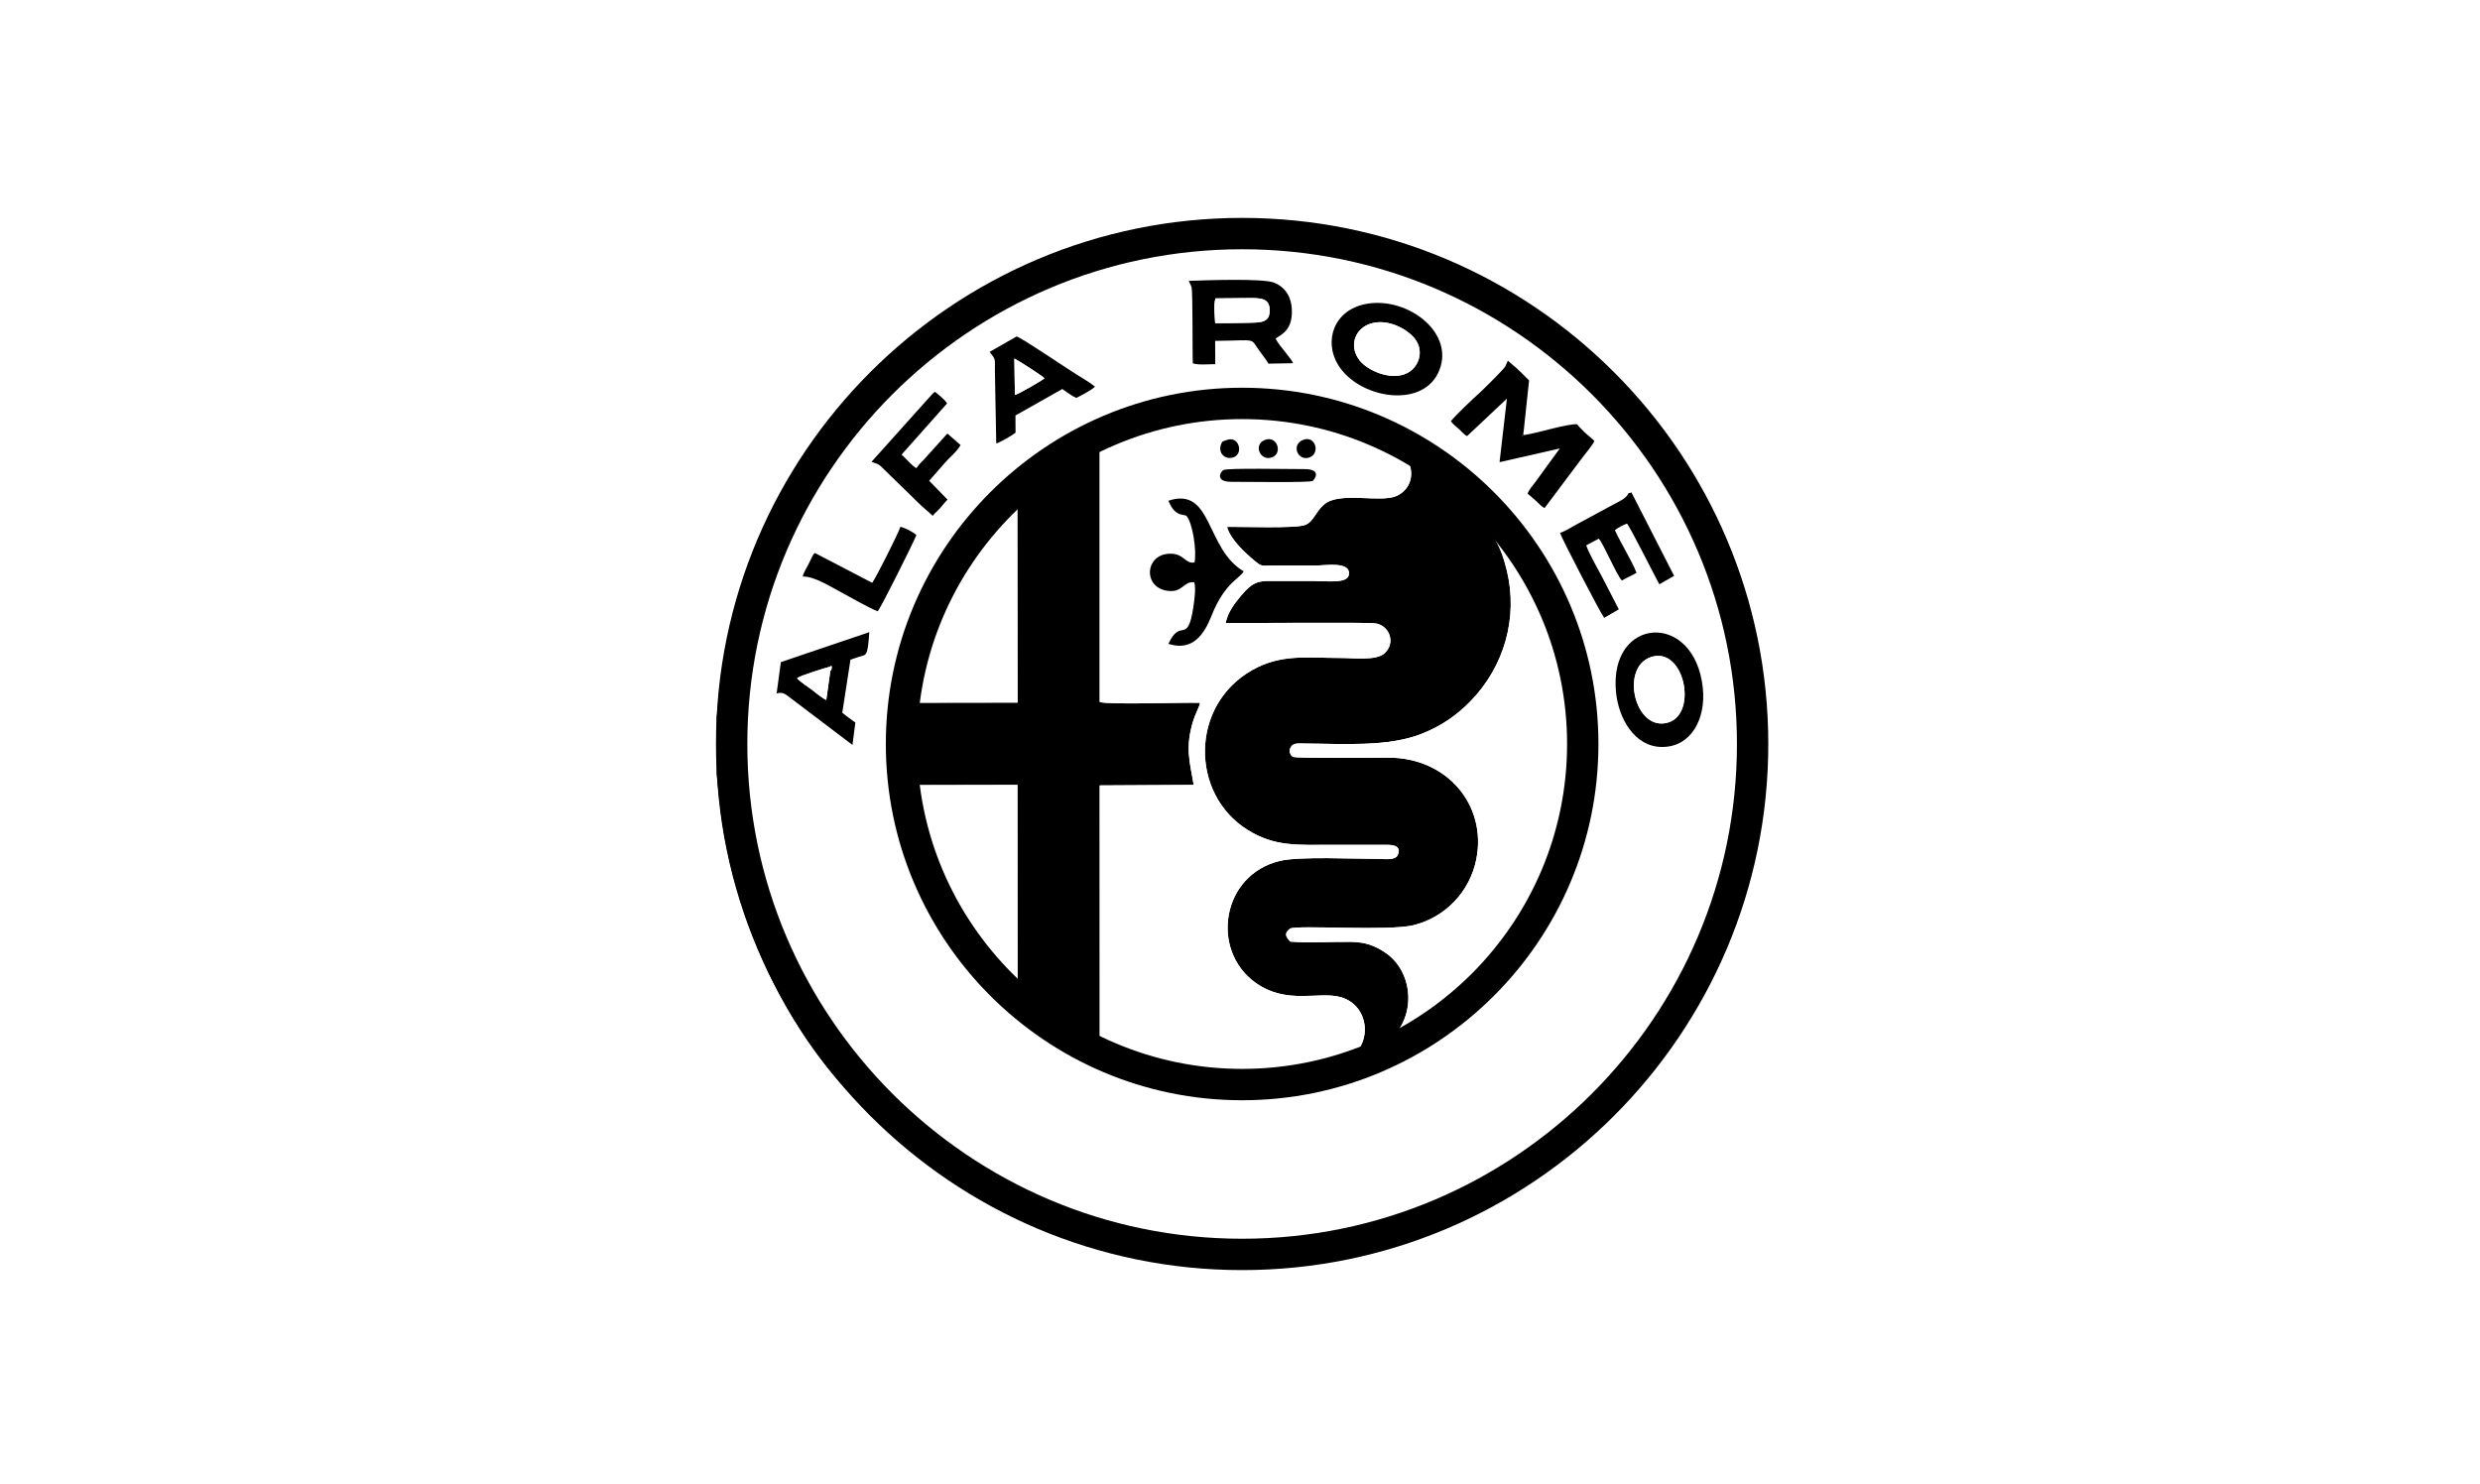 <svg width="239" height="143" viewBox="0 0 239 143" fill="none" xmlns="http://www.w3.org/2000/svg">
<rect width="239" height="143" fill="white"/>
<path fill-rule="evenodd" clip-rule="evenodd" d="M119.932 105.635C111.72 105.634 103.721 102.932 97.716 97.749C93.927 94.477 90.742 90.516 88.673 85.851C86.776 81.579 85.735 77.314 85.631 72.013C85.5 65.289 87.854 57.958 91.5 52.747C94.913 47.868 99.406 43.761 105.101 41.17C114.248 37.009 124.645 36.816 133.779 41.149C137.758 43.038 140.592 45.109 143.573 48.074C148.508 52.983 153.44 61.578 153.298 71.912C153.153 82.464 148.561 90.557 143.473 95.649C137.592 101.536 129.034 105.635 119.934 105.633M155.735 66.676C155.048 59.413 163.3 58.833 164.102 66.294C164.421 69.255 162.982 72.033 160.119 71.987C157.531 71.947 155.979 69.262 155.734 66.676M81.963 63.571L81.172 68.687C81.622 69.072 81.998 69.299 82.431 69.636L82.153 71.793L75.979 67.116C75.644 66.852 75.352 66.674 74.844 66.834L75.252 63.809L83.776 60.923C83.608 63.337 83.493 63.079 82.801 63.295C82.498 63.39 82.253 63.478 81.96 63.571M84.578 58.912C84.894 58.591 87.974 52.389 88.314 51.569C87.97 51.249 87.271 50.9 86.779 50.763C86.545 51.447 84.441 55.641 84.056 56.165L78.534 53.294C78.315 53.481 78.324 53.54 78.18 53.837C78.07 54.062 77.991 54.222 77.879 54.443C77.674 54.847 77.464 55.151 77.353 55.562C78.459 55.526 79.952 56.494 81.138 57.123C82.22 57.697 83.544 58.487 84.579 58.913M156.958 47.514C156.702 48.061 156.13 48.273 155.469 48.63L152.069 50.467C151.563 50.728 150.881 51.179 150.342 51.361C150.477 51.84 154.259 59.13 154.594 59.539L156.006 58.72L154.42 55.651C154.018 54.887 153.103 53.287 152.864 52.557L154.076 51.914C154.492 52.322 155.782 55.39 156.296 55.943L157.708 55.21C157.513 54.62 156.964 53.656 156.674 53.105C156.317 52.426 155.928 51.757 155.628 51.092C155.93 50.859 156.41 50.593 156.797 50.459C157.092 50.768 159.461 55.499 159.909 56.306L161.338 55.498L157.217 47.44C157.135 47.362 157.097 47.197 156.959 47.516M86.886 43.814L91.272 38.88C91.04 38.483 90.481 38.078 90.117 37.766C89.985 37.842 90.069 37.76 89.88 37.936L83.999 44.494C84.341 44.669 83.856 44.442 84.139 44.559C84.439 44.684 84.523 44.633 84.877 44.923L88.445 48.405C88.91 48.877 89.425 49.264 89.879 49.71C90.094 49.442 90.374 49.228 90.615 48.948C90.859 48.665 91.054 48.413 91.306 48.145L89.544 46.332L91.035 44.631C91.528 44.053 92.196 43.556 92.569 42.889L91.295 41.781L89.01 44.321C88.75 44.551 88.495 44.849 88.32 45.115C87.928 44.957 87.294 44.16 86.884 43.814M146.832 41.619L147.359 36.664L146.333 35.646C146.003 35.317 145.668 35.1 145.315 34.757L145.068 35.308C144.933 35.586 142.788 37.68 142.636 37.814C142.044 38.339 140.263 40.026 139.821 40.592C140.049 40.907 140.304 41.089 140.564 41.314C140.827 41.541 141.064 41.871 141.385 42.025L145.224 38.419L144.514 44.54L150.32 43.218L147.96 46.462C147.693 46.827 147.373 47.141 147.216 47.578C147.498 47.794 147.733 48.012 148.017 48.261C148.291 48.502 148.487 48.78 148.855 48.959L152.474 44.127C152.767 43.741 153.536 42.822 153.653 42.491C153.362 42.203 153.074 41.99 152.757 41.707C152.529 41.502 152.146 41.082 151.97 40.885C150.955 40.846 148.264 41.712 147.037 41.897L146.813 41.921L146.831 41.618L146.832 41.619ZM97.974 32.425L95.372 33.91C96.016 34.725 95.865 34.564 95.88 35.761L96.011 42.74C96.48 42.586 97.448 42.008 97.87 41.699L97.861 40.041L102.375 37.491C102.795 37.768 103.273 38.154 103.715 38.348C104.098 38.188 105.27 37.548 105.521 37.268C105.148 36.924 104.167 36.355 103.709 36.066C102.615 35.378 98.487 32.576 97.974 32.425ZM131.657 29.289C128.499 29.872 127.559 32.915 128.966 35.183C130.936 38.358 136.902 39.407 138.581 35.971C140.427 32.192 135.701 28.541 131.657 29.289ZM114.951 35.01C114.899 34.034 114.964 28.15 114.825 27.667C114.754 27.417 114.615 27.238 114.563 27.065C116.146 27.012 121.714 26.799 122.801 27.244C123.779 27.644 124.46 28.522 124.497 29.913C124.55 31.885 123.438 32.231 122.93 32.634C123.148 33.072 123.539 33.508 123.82 33.882C123.991 34.111 124.526 34.738 124.612 35.001L122.244 35.045C122.023 34.669 121.709 34.266 121.417 33.869C120.41 32.495 121.291 32.81 117.103 32.849L117.115 35.094C116.507 35.088 115.48 35.203 114.951 35.01ZM120.133 120.142C133.706 120.141 146.71 113.601 155.142 104.402C155.427 104.09 155.503 103.928 155.842 103.592L157.212 101.939C157.491 101.594 157.616 101.42 157.873 101.09C158.311 100.53 158.704 99.976 159.102 99.397C164.367 91.72 167.764 82.411 167.762 72.417C167.762 64.92 166.283 57.759 163.397 51.719C161.832 48.447 161.034 47.1 159.068 44.162C158.513 43.331 155.796 39.83 155.094 39.171C154.501 38.615 154.172 38.214 153.651 37.694L150.552 34.85C148.596 33.111 145.841 31.271 143.577 29.938C137.192 26.177 128.397 23.485 120.334 23.483H118.824C109.36 23.483 99.252 26.85 92.003 32.003C90.773 32.878 89.723 33.675 88.615 34.557C87.695 35.29 86.941 36.086 86.275 36.649C84.745 37.942 82.679 40.403 81.368 42.014C79.463 44.354 77.065 48.265 75.744 51.1C73.402 56.13 71.116 63.476 71.121 69.999L71.093 70.905C70.929 78.316 72.665 86.129 75.523 92.041C78.165 97.505 80.559 101.019 84.599 105.327C88.127 109.091 93.441 113.081 99.331 115.777C105.776 118.729 112.319 120.142 120.133 120.142Z" fill="white"/>
<path fill-rule="evenodd" clip-rule="evenodd" d="M87.631 75.663L98.053 75.644L98.064 95.637C92.734 91.363 87.92 81.984 87.629 75.662M98.042 47.974L98.065 67.71L87.644 67.725C88.252 63.387 89.521 59.627 91.367 56.346C92.838 53.731 95.742 49.668 98.041 47.975M133.583 100.611C133.428 100.756 133.811 100.755 133.343 100.721L133.582 100.53C136.609 98.24 136.274 93.707 133.547 91.836C132.512 91.126 131.601 90.793 130.207 90.77C128.364 90.74 126.127 90.905 124.345 90.742C123.951 90.303 123.685 89.97 124.331 89.492C125.033 89.121 133.872 89.765 136.26 89.157C139.293 88.385 141.662 85.94 142.281 82.782C143.299 77.59 139.456 73.019 133.831 73.018C133.08 73.018 124.985 73.103 124.639 72.944C124.327 72.8 124.164 72.353 124.416 71.972C124.679 71.576 125.128 71.653 125.672 71.655C129.473 71.672 133.763 72.014 137.053 70.701C138.886 69.969 140.374 68.951 141.7 67.593C144.96 64.253 146.344 59.533 145.197 54.903C144.578 52.4 144.112 52.258 143.32 50.549C143.825 50.644 145.246 52.749 145.502 53.097C150.99 60.559 152.841 70.428 150.611 79.523C148.189 89.397 141.327 96.826 133.583 100.611ZM118.245 50.78C119.678 50.748 124.909 50.953 125.796 50.586C126.645 50.233 126.761 49.313 127.634 48.595C129.158 47.341 132.989 48.495 134.59 47.797C135.391 47.447 136.131 46.562 135.975 45.322C135.825 44.127 135.028 43.76 134.145 43.297C127.335 39.726 119.251 38.783 111.587 40.714C110.242 41.052 106.868 42.095 105.981 42.748V67.652C106.907 67.941 114.001 67.672 115.657 67.733C115.558 68.169 115.19 68.839 115.01 69.409C114.183 72.042 114.661 73.421 115.038 75.642L105.981 75.693L105.985 100.867C106.408 101.214 108.697 102.047 109.408 102.275C113.515 103.587 117.826 104.178 122.249 103.764C124.149 103.586 128.936 102.822 130.132 101.951C132.358 100.329 131.839 96.821 129.189 96.092C127.037 95.501 123.988 96.884 120.946 94.669C116.636 91.531 117.724 84.323 123.338 82.968C125.198 82.519 130.47 82.772 132.725 82.772C133.419 82.772 134.507 82.96 134.725 82.354C135.085 81.357 133.978 81.415 133.33 81.418C131.718 81.422 130.106 81.418 128.495 81.418C125.015 81.418 122.874 81.622 120.229 79.975C114.717 76.543 114.645 68.012 120.661 64.585C123.453 62.995 125.967 63.409 129.201 63.409C130.434 63.409 132.636 63.697 133.436 62.954C134.557 61.911 133.865 60.237 132.504 60.07C131.611 59.96 119.78 60.059 118.114 60.048C118.33 58.951 119.051 58.063 119.615 57.392C120.637 56.177 121.171 55.983 122.353 55.988C123.729 55.993 125.107 55.988 126.483 55.988C127.898 55.988 129.866 56.272 129.992 55.377C130.177 54.066 127.733 54.503 126.785 54.503C125.409 54.503 124.032 54.501 122.656 54.503C121.587 54.504 121.627 54.634 120.951 54.079C119.992 53.292 118.567 51.975 118.248 50.779M119.932 105.635C129.032 105.637 137.59 101.538 143.471 95.651C148.559 90.559 153.15 82.466 153.296 71.914C153.438 61.58 148.506 52.985 143.571 48.076C140.59 45.111 137.758 43.04 133.778 41.151C124.646 36.817 114.247 37.011 105.1 41.172C99.406 43.763 94.914 47.87 91.5 52.749C87.855 57.959 85.499 65.291 85.63 72.015C85.734 77.316 86.775 81.581 88.672 85.853C90.743 90.517 93.926 94.479 97.717 97.751C103.721 102.934 111.721 105.635 119.932 105.637" fill="black"/>
<path fill-rule="evenodd" clip-rule="evenodd" d="M112.679 53.364C114.136 53.302 114.164 54.363 115.119 54.206C115.342 53.088 114.943 50.392 114.338 49.711C114.112 49.541 113.229 49.844 112.603 48.255C116.877 46.856 116.148 52.865 119.849 55.058C119.594 55.7 118.058 56.059 116.749 59.361C116.082 61.046 114.974 62.825 112.603 62.05C113.784 59.475 114.444 62.231 115.004 58.516C115.103 57.86 115.276 56.671 115.09 56.114C114.007 55.992 113.993 57.218 112.381 56.915C110.14 56.494 110.372 53.463 112.68 53.365M117.905 45.295C118.273 45.088 124.37 45.216 125.673 45.208C127.521 45.195 126.611 46.288 126.498 46.35C126.171 46.528 119.971 46.429 118.72 46.436C117.021 46.444 117.625 45.454 117.905 45.297M121.945 42.379C123.095 41.982 123.624 43.684 122.6 44.069C121.437 44.508 120.73 42.799 121.945 42.379ZM125.589 42.39C126.767 41.935 127.255 43.67 126.227 44.074C125.092 44.52 124.375 42.86 125.589 42.39ZM118.177 42.423C119.357 41.926 119.862 43.636 118.949 44.043C118.4 44.288 117.869 44.026 117.687 43.639C117.568 43.385 117.569 43.128 117.66 42.856C117.797 42.443 117.873 42.55 118.175 42.424M118.244 50.78C119.678 50.748 124.909 50.953 125.796 50.586C126.645 50.233 126.76 49.313 127.634 48.595C129.157 47.341 132.989 48.495 134.589 47.797C135.391 47.447 136.13 46.562 135.975 45.323C135.825 44.128 135.028 43.762 134.145 43.299C127.334 39.727 119.251 38.784 111.586 40.715C110.242 41.054 106.868 42.096 105.98 42.749V67.653C106.907 67.942 114.001 67.673 115.657 67.734C115.558 68.17 115.189 68.841 115.01 69.41C114.183 72.043 114.661 73.422 115.038 75.644L105.98 75.694L105.985 100.868C106.407 101.215 108.697 102.049 109.407 102.276C113.514 103.588 117.825 104.179 122.248 103.765C124.149 103.587 128.936 102.823 130.131 101.952C132.358 100.331 131.839 96.822 129.189 96.094C127.037 95.502 123.988 96.885 120.946 94.671C116.636 91.532 117.724 84.324 123.338 82.969C125.197 82.52 130.47 82.773 132.724 82.773C133.417 82.773 134.505 82.961 134.725 82.356C135.085 81.358 133.978 81.417 133.33 81.419C131.719 81.424 130.106 81.419 128.495 81.419C125.014 81.419 122.874 81.624 120.228 79.976C114.717 76.544 114.645 68.012 120.661 64.586C123.452 62.996 125.967 63.41 129.2 63.41C130.433 63.41 132.636 63.698 133.436 62.955C134.557 61.913 133.866 60.238 132.504 60.071C131.61 59.962 119.779 60.062 118.114 60.049C118.329 58.953 119.05 58.064 119.615 57.393C120.637 56.178 121.171 55.984 122.352 55.989C123.729 55.994 125.106 55.989 126.483 55.989C127.897 55.989 129.865 56.274 129.991 55.378C130.177 54.067 127.733 54.504 126.785 54.504C125.408 54.504 124.032 54.502 122.656 54.504C121.587 54.505 121.627 54.635 120.95 54.08C119.992 53.294 118.566 51.976 118.248 50.78" fill="white"/>
<path fill-rule="evenodd" clip-rule="evenodd" d="M120.132 120.142C112.318 120.142 105.777 118.729 99.331 115.777C93.442 113.08 88.128 109.091 84.599 105.327C80.56 101.019 78.165 97.505 75.523 92.041C72.665 86.129 70.93 78.316 71.093 70.905L71.121 69.999C71.117 63.476 73.402 56.13 75.745 51.1C77.065 48.265 79.463 44.354 81.368 42.013C82.679 40.403 84.745 37.942 86.275 36.648C86.941 36.086 87.696 35.29 88.615 34.557C89.723 33.674 90.773 32.878 92.004 32.003C99.253 26.85 109.359 23.482 118.825 23.483H120.335C128.399 23.483 137.192 26.177 143.577 29.938C145.841 31.271 148.596 33.111 150.552 34.85L153.652 37.694C154.173 38.214 154.501 38.615 155.093 39.171C155.796 39.83 158.512 43.333 159.067 44.162C161.035 47.099 161.833 48.447 163.396 51.719C166.282 57.758 167.761 64.919 167.762 72.416C167.763 82.411 164.366 91.72 159.101 99.397C158.705 99.976 158.31 100.529 157.873 101.09C157.615 101.42 157.489 101.594 157.212 101.939L155.842 103.592C155.504 103.928 155.428 104.091 155.142 104.402C146.709 113.601 133.705 120.14 120.132 120.142ZM69.065 69.034V74.592L69.348 77.268C69.443 78.165 69.562 79.066 69.703 79.928C71.141 88.697 75.179 97.785 80.957 104.336C89.158 113.637 98.776 119.414 111.391 121.531L116.843 122.169H122.009C122.11 122.126 121.895 122.155 122.251 122.097C122.36 122.08 122.535 122.072 122.648 122.065C122.866 122.052 123.084 122.038 123.299 122.02C123.767 121.983 124.226 121.941 124.693 121.894C127.204 121.638 129.96 121.14 132.353 120.496C141.261 118.098 149.175 113.422 155.135 107.316C159.224 103.128 162.512 98.693 165.021 93.226C170.088 82.183 169.335 75.126 169.787 73.947V69.676C169.689 69.421 169.361 65.141 169.236 64.311C167.979 55.957 164.537 47.796 159.469 41.24C158.148 39.533 156.758 37.931 155.234 36.408C151.105 32.278 146.688 28.987 141.264 26.406C135.588 23.706 129.319 21.975 122.95 21.568C122.829 21.56 122.659 21.558 122.543 21.541L122.202 21.455H116.644C116.341 21.581 115.704 21.58 115.364 21.607C114.899 21.644 114.399 21.693 113.967 21.738C111.212 22.03 109.088 22.46 106.404 23.143C103.349 23.919 100.359 25.097 97.718 26.338C94.393 27.901 91.327 29.886 88.56 31.987C85.538 34.282 83.419 36.529 80.947 39.279C76.474 44.253 72.475 52.218 70.75 58.793C69.948 61.849 69.37 65.097 69.174 68.284L69.09 68.954C69.086 68.974 69.073 69.007 69.062 69.033" fill="black"/>
<path fill-rule="evenodd" clip-rule="evenodd" d="M133.58 100.53V100.611C141.325 96.826 148.186 89.397 150.607 79.523C152.837 70.428 150.986 60.559 145.498 53.097C145.243 52.75 143.822 50.645 143.317 50.551C144.11 52.259 144.576 52.403 145.194 54.904C146.339 59.535 144.957 64.255 141.696 67.594C140.369 68.951 138.881 69.97 137.049 70.702C133.759 72.015 129.468 71.674 125.668 71.656C125.124 71.654 124.675 71.577 124.412 71.973C124.158 72.355 124.322 72.801 124.634 72.945C124.981 73.105 133.076 73.019 133.827 73.019C139.451 73.019 143.296 77.59 142.276 82.783C141.657 85.94 139.288 88.385 136.255 89.158C133.868 89.765 125.029 89.123 124.326 89.492C123.679 89.971 123.945 90.303 124.34 90.743C126.123 90.905 128.36 90.742 130.203 90.771C131.598 90.793 132.508 91.126 133.542 91.837C136.268 93.706 136.604 98.241 133.577 100.53" fill="white"/>
<path fill-rule="evenodd" clip-rule="evenodd" d="M87.629 75.665C87.918 81.986 92.733 91.364 98.064 95.638L98.052 75.644L87.629 75.665Z" fill="white"/>
<path fill-rule="evenodd" clip-rule="evenodd" d="M98.041 47.974C95.742 49.666 92.836 53.728 91.367 56.344C89.521 59.626 88.252 63.387 87.644 67.724L98.065 67.709L98.042 47.973L98.041 47.974Z" fill="white"/>
<path fill-rule="evenodd" clip-rule="evenodd" d="M147.038 41.898L146.689 42.013L146.832 41.62L147.359 36.665L146.332 35.647C146.002 35.318 145.668 35.101 145.314 34.758L145.068 35.309C144.933 35.587 142.788 37.681 142.636 37.815C142.043 38.34 140.262 40.027 139.82 40.593C140.049 40.908 140.303 41.091 140.563 41.315C140.827 41.542 141.064 41.872 141.384 42.026L145.223 38.42L144.514 44.541L150.319 43.219L147.96 46.463C147.692 46.828 147.373 47.142 147.215 47.579C147.498 47.795 147.732 48.013 148.017 48.262C148.291 48.503 148.487 48.781 148.854 48.96L152.474 44.128C152.768 43.742 153.535 42.824 153.653 42.492C153.361 42.203 153.072 41.991 152.757 41.708C152.528 41.502 152.146 41.083 151.97 40.885C150.955 40.848 148.265 41.712 147.038 41.898Z" fill="black"/>
<path fill-rule="evenodd" clip-rule="evenodd" d="M117.105 31.139C117.073 30.466 116.942 29.368 117.136 28.756C118.202 28.751 119.264 28.728 120.334 28.726C121.447 28.722 122.36 28.706 122.365 29.916C122.37 31.128 121.428 31.081 120.334 31.107C119.294 31.132 118.138 31.151 117.105 31.139ZM114.95 35.01C115.48 35.203 116.507 35.089 117.115 35.095L117.104 32.85C121.291 32.812 120.411 32.496 121.417 33.87C121.708 34.268 122.024 34.67 122.244 35.047L124.613 35.002C124.528 34.74 123.993 34.113 123.821 33.884C123.541 33.511 123.149 33.073 122.931 32.636C123.44 32.233 124.551 31.887 124.499 29.915C124.462 28.524 123.78 27.644 122.803 27.245C121.716 26.801 116.147 27.015 114.564 27.067C114.617 27.24 114.756 27.419 114.827 27.669C114.966 28.152 114.9 34.036 114.953 35.012" fill="black"/>
<path fill-rule="evenodd" clip-rule="evenodd" d="M112.602 48.256C113.227 49.845 114.11 49.541 114.337 49.711C114.942 50.392 115.341 53.089 115.118 54.206C114.163 54.365 114.135 53.302 112.678 53.364C110.37 53.462 110.138 56.493 112.378 56.914C113.989 57.218 114.003 55.993 115.088 56.113C115.273 56.669 115.101 57.858 115.002 58.516C114.442 62.23 113.781 59.474 112.601 62.049C114.971 62.824 116.079 61.047 116.747 59.36C118.055 56.058 119.59 55.699 119.847 55.057C116.146 52.864 116.875 46.856 112.601 48.255" fill="black"/>
<path fill-rule="evenodd" clip-rule="evenodd" d="M159.109 63.322C162.302 62.26 163.65 68.769 160.76 69.63C157.573 70.579 156.081 64.33 159.109 63.322ZM155.734 66.675C155.979 69.261 157.529 71.947 160.118 71.987C162.981 72.031 164.419 69.253 164.101 66.293C163.299 58.832 155.047 59.413 155.734 66.675Z" fill="black"/>
<path fill-rule="evenodd" clip-rule="evenodd" d="M132.173 31.162C133.828 30.707 135.61 31.745 136.302 32.584C137.419 33.942 136.605 35.786 135.113 36.142C133.46 36.536 131.575 35.495 130.982 34.677C129.921 33.218 130.683 31.57 132.173 31.16M131.657 29.29C128.499 29.873 127.559 32.916 128.966 35.183C130.936 38.36 136.901 39.407 138.58 35.971C140.426 32.192 135.701 28.542 131.657 29.29Z" fill="black"/>
<path fill-rule="evenodd" clip-rule="evenodd" d="M156.958 47.514C156.702 48.061 156.13 48.273 155.469 48.63L152.069 50.467C151.563 50.728 150.881 51.179 150.342 51.361C150.477 51.84 154.259 59.13 154.593 59.541L156.006 58.721L154.42 55.652C154.017 54.888 153.102 53.288 152.864 52.558L154.075 51.915C154.492 52.324 155.782 55.391 156.296 55.944L157.707 55.211C157.512 54.621 156.962 53.657 156.673 53.106C156.316 52.427 155.927 51.758 155.627 51.093C155.929 50.86 156.408 50.594 156.796 50.46C157.091 50.769 159.46 55.501 159.908 56.307L161.337 55.499L157.215 47.441L156.958 47.517V47.514Z" fill="black"/>
<path fill-rule="evenodd" clip-rule="evenodd" d="M97.754 34.551C98.105 34.717 100.514 36.265 100.656 36.464C100.286 36.753 98.148 37.981 97.807 38.067L97.754 34.551ZM95.371 33.911C96.015 34.726 95.863 34.565 95.88 35.761L96.01 42.741C96.479 42.587 97.447 42.008 97.87 41.699L97.86 40.042L102.374 37.49C102.794 37.767 103.273 38.154 103.715 38.347C104.097 38.187 105.269 37.547 105.52 37.267C105.147 36.923 104.166 36.354 103.709 36.066C102.615 35.378 98.487 32.575 97.974 32.425L95.371 33.911Z" fill="black"/>
<path fill-rule="evenodd" clip-rule="evenodd" d="M79.934 64.267L80.136 64.169C80.151 64.356 80.184 64.214 80.138 64.453C80.102 64.649 80.091 64.569 80.018 64.663L79.628 67.458C79.17 67.239 78.66 66.787 78.237 66.468C77.806 66.142 77.182 65.759 76.804 65.365C77.093 65.116 79.606 64.345 79.934 64.266M81.961 63.571C82.254 63.477 82.498 63.389 82.802 63.294C83.494 63.078 83.609 63.336 83.777 60.922L75.253 63.808L74.844 66.833C75.352 66.673 75.644 66.85 75.979 67.115L82.153 71.792L82.431 69.635C81.997 69.299 81.622 69.072 81.171 68.686L81.961 63.571Z" fill="black"/>
<path fill-rule="evenodd" clip-rule="evenodd" d="M91.271 38.879C91.039 38.483 90.481 38.078 90.118 37.766C89.986 37.841 90.069 37.76 89.881 37.936L84 44.494C84.342 44.669 83.856 44.441 84.14 44.559C84.44 44.684 84.524 44.633 84.878 44.923L88.446 48.405C88.91 48.877 89.426 49.264 89.881 49.71C90.096 49.441 90.376 49.228 90.617 48.948C90.861 48.665 91.056 48.413 91.308 48.144L89.546 46.332L91.037 44.63C91.53 44.053 92.198 43.556 92.571 42.889L91.297 41.781L89.012 44.32C88.752 44.551 88.496 44.849 88.322 45.114C87.93 44.957 87.296 44.159 86.886 43.814L91.271 38.879Z" fill="black"/>
<path fill-rule="evenodd" clip-rule="evenodd" d="M84.579 58.913C84.895 58.592 87.975 52.389 88.314 51.569C87.97 51.25 87.272 50.9 86.779 50.764C86.546 51.447 84.442 55.641 84.057 56.166L78.535 53.294C78.316 53.481 78.325 53.541 78.18 53.838C78.071 54.062 77.992 54.223 77.88 54.443C77.674 54.848 77.463 55.151 77.353 55.563C78.459 55.527 79.952 56.495 81.139 57.123C82.221 57.697 83.545 58.488 84.58 58.914" fill="black"/>
<path fill-rule="evenodd" clip-rule="evenodd" d="M132.173 31.161C130.684 31.57 129.922 33.218 130.982 34.677C131.577 35.496 133.462 36.536 135.114 36.142C136.606 35.786 137.42 33.943 136.302 32.585C135.611 31.745 133.828 30.705 132.173 31.161Z" fill="white"/>
<path fill-rule="evenodd" clip-rule="evenodd" d="M159.11 63.323C156.082 64.331 157.574 70.58 160.76 69.63C163.651 68.769 162.302 62.26 159.11 63.323Z" fill="white"/>
<path fill-rule="evenodd" clip-rule="evenodd" d="M117.106 31.139C118.139 31.152 119.295 31.131 120.334 31.107C121.428 31.081 122.371 31.128 122.366 29.916C122.362 28.705 121.449 28.722 120.334 28.725C119.265 28.727 118.203 28.751 117.137 28.755C116.942 29.368 117.075 30.468 117.106 31.139Z" fill="white"/>
<path fill-rule="evenodd" clip-rule="evenodd" d="M117.905 45.295C117.625 45.453 117.022 46.443 118.72 46.435C119.971 46.429 126.171 46.528 126.498 46.35C126.611 46.288 127.521 45.195 125.673 45.208C124.37 45.217 118.272 45.088 117.905 45.297" fill="black"/>
<path fill-rule="evenodd" clip-rule="evenodd" d="M80.018 64.665C80.061 64.352 80.177 64.262 79.934 64.267C79.606 64.346 77.093 65.117 76.805 65.367C77.181 65.76 77.805 66.142 78.237 66.469C78.66 66.79 79.17 67.24 79.629 67.459L80.018 64.665Z" fill="white"/>
<path fill-rule="evenodd" clip-rule="evenodd" d="M97.808 38.065C98.151 37.979 100.288 36.751 100.658 36.462C100.516 36.263 98.107 34.714 97.756 34.549L97.808 38.065Z" fill="white"/>
<path fill-rule="evenodd" clip-rule="evenodd" d="M125.588 42.39C124.374 42.859 125.091 44.52 126.226 44.074C127.254 43.67 126.766 41.935 125.588 42.39Z" fill="black"/>
<path fill-rule="evenodd" clip-rule="evenodd" d="M118.175 42.423C117.873 42.55 117.797 42.442 117.66 42.856C117.569 43.129 117.567 43.384 117.687 43.638C117.869 44.026 118.4 44.287 118.947 44.042C119.861 43.634 119.356 41.925 118.175 42.422" fill="black"/>
<path fill-rule="evenodd" clip-rule="evenodd" d="M121.945 42.38C120.729 42.8 121.435 44.509 122.599 44.07C123.624 43.683 123.095 41.982 121.945 42.38Z" fill="black"/>
<path fill-rule="evenodd" clip-rule="evenodd" d="M80.018 64.664C80.091 64.57 80.101 64.65 80.138 64.454C80.183 64.214 80.151 64.355 80.136 64.17L79.936 64.268C80.179 64.263 80.063 64.353 80.019 64.665" fill="white"/>
<path fill-rule="evenodd" clip-rule="evenodd" d="M147.037 41.898L146.813 41.922L146.832 41.619L146.689 42.012L147.037 41.898Z" fill="black"/>
<path fill-rule="evenodd" clip-rule="evenodd" d="M156.957 47.514L157.215 47.438C157.133 47.36 157.095 47.194 156.957 47.514Z" fill="white"/>
<path fill-rule="evenodd" clip-rule="evenodd" d="M133.582 100.611V100.53L133.342 100.722C133.81 100.755 133.427 100.757 133.582 100.611Z" fill="black"/>
<path d="M119.706 122.403C91.746 122.403 69 99.659 69 71.701C69 43.744 91.746 21 119.706 21C147.665 21 170.412 43.744 170.412 71.701C170.412 99.659 147.665 122.403 119.706 122.403ZM119.706 24.022C93.412 24.022 72.021 45.411 72.021 71.701C72.021 97.992 93.412 119.381 119.706 119.381C145.999 119.381 167.391 97.992 167.391 71.701C167.391 45.411 145.999 24.022 119.706 24.022Z" fill="black"/>
<path d="M119.705 106.034C100.772 106.034 85.369 90.632 85.369 71.701C85.369 52.769 100.773 37.367 119.705 37.367C138.637 37.367 154.042 52.769 154.042 71.701C154.042 90.632 138.639 106.034 119.705 106.034ZM119.705 40.389C102.439 40.389 88.39 54.436 88.39 71.701C88.39 88.966 102.439 103.012 119.705 103.012C136.972 103.012 151.021 88.966 151.021 71.701C151.021 54.436 136.973 40.389 119.705 40.389Z" fill="black"/>
</svg>
